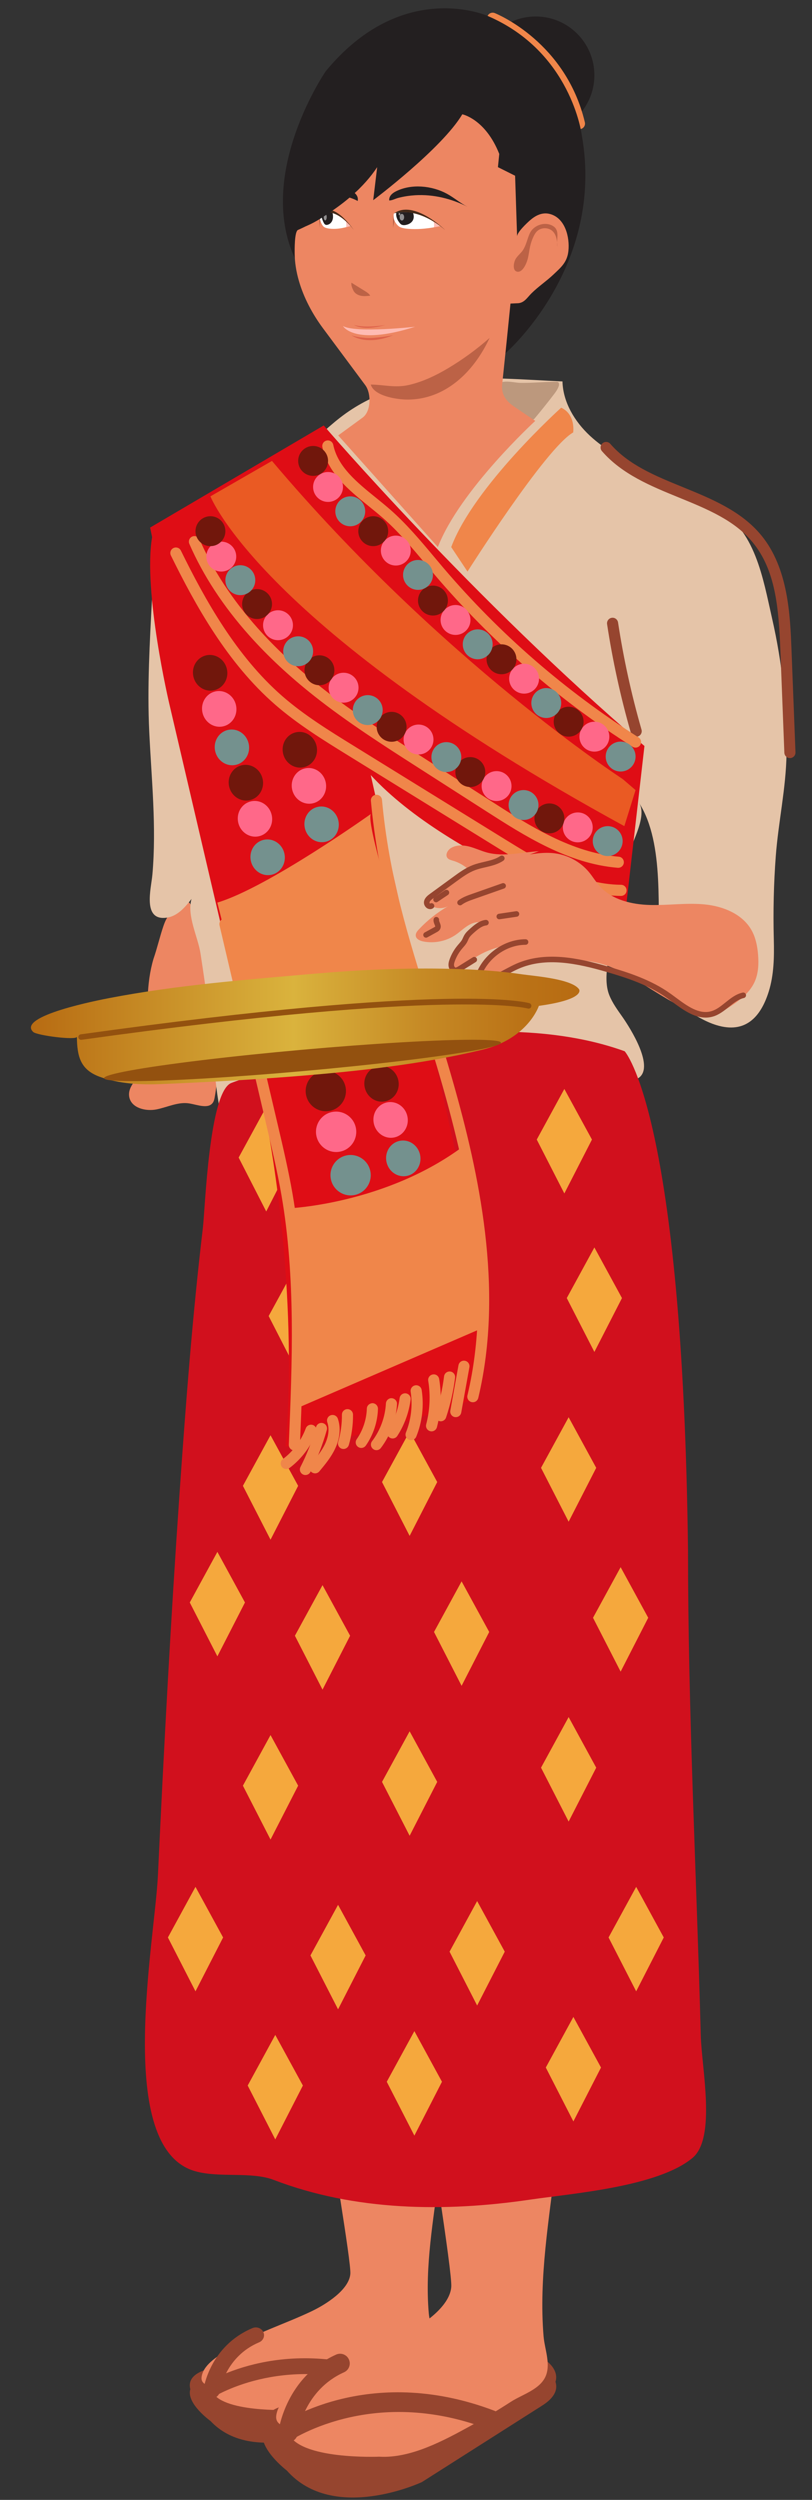 <?xml version="1.0" encoding="utf-8"?>
<!-- Generator: Adobe Illustrator 24.1.1, SVG Export Plug-In . SVG Version: 6.00 Build 0)  -->
<svg version="1.1" id="Layer_1" xmlns="http://www.w3.org/2000/svg" xmlns:xlink="http://www.w3.org/1999/xlink" x="0px" y="0px"
	 viewBox="0 0 273.77 841.86" style="enable-background:new 0 0 273.77 841.86;" xml:space="preserve">
<rect x="0" y="0" width="273.77" height="841.86" fill="#333333" stroke="none"/>
<style type="text/css">
	.st0{fill:#96452F;}
	.st1{fill:#ED8662;}
	.st2{fill:#E5C4A8;}
	.st3{fill:#231F20;}
	.st4{fill:#F0864A;}
	.st5{fill:#D1101D;}
	.st6{fill:#F5A83D;}
	.st7{fill:#BC987D;}
	.st8{fill:#DF0D15;}
	.st9{fill:#74918E;}
	.st10{fill:#FF6889;}
	.st11{fill:#71170C;}
	.st12{opacity:0.68;fill:#F07F2A;}
	.st13{fill:#FFBBB3;}
	.st14{fill:#BC6246;}
	.st15{fill:#FFFFFF;}
	.st16{fill:#432918;}
	.st17{opacity:0.5;fill:#FFFFFF;}
	.st18{fill:url(#SVGID_1_);}
	.st19{fill:#93510F;}
	.st20{fill:#DD614A;}
</style>
<g>
	<g>
		<path class="st0" d="M72.17,797.27l43.54-21.15l29.75,9.64c0,0,3.6,2.4,2.51,5.59c0.62,1.77,0.16,4.12-4.01,6.54l-34.26,20.53
			c0,0-25.28,11.2-38.71-3.11c0,0-8.28-5.93-6.82-10.72C63.4,801.7,64.89,798.8,72.17,797.27z"/>
		<path class="st1" d="M148.16,731.32c-1.95,15.96-4.99,31.77-3.59,47.76c0.29,3.3,2,7.18,0.73,10.45
			c-1.5,3.85-6.76,5.18-10.12,7.23c-3.73,2.27-7.53,4.43-11.42,6.43c-7.69,3.97-17.22,8.9-26.3,8.38c0,0-23.19,0.93-26.1-6.53
			c-0.96-2.47-4.55-1.7-3.06-5.88c1.33-3.73,6.45-6.56,9.71-8.51c8.56-5.13,18.09-8.04,27.06-12.32
			c4.68-2.23,12.61-7.16,13.05-12.58c0.33-4.09-6.9-45.31-6.28-45.39c0,0,37.37-4.68,37.37-4.68S148.16,731.32,148.16,731.32z"/>
		<path class="st0" d="M69.43,808.28c0.56,0,1.13-0.16,1.62-0.5l0,0c0.23-0.16,23.83-15.78,57.46-3.72
			c1.43,0.51,3.03-0.16,3.58-1.52c0.54-1.35-0.17-2.86-1.61-3.38c-36.56-13.11-61.64,3.65-62.69,4.37
			c-1.24,0.85-1.52,2.49-0.61,3.66C67.72,807.91,68.57,808.28,69.43,808.28z"/>
		<path class="st0" d="M71.35,807.66c1.37,0,2.56-0.95,2.75-2.27c0.08-0.53,1.9-11.81,13.28-16.6c1.4-0.59,2.03-2.14,1.4-3.46
			c-0.62-1.32-2.26-1.91-3.67-1.32c-14.29,6.02-16.43,20.09-16.52,20.69c-0.2,1.43,0.86,2.75,2.38,2.94
			C71.1,807.65,71.23,807.66,71.35,807.66z"/>
	</g>
	<g>
		<path class="st0" d="M98.1,809.47l51.22-26.38l35.01,12.03c0,0,4.24,2.99,2.95,6.97c0.73,2.21,0.19,5.14-4.72,8.16l-40.31,25.61
			c0,0-29.75,13.97-45.54-3.88c0,0-9.74-7.4-8.02-13.37C87.78,815,89.53,811.38,98.1,809.47z"/>
		<path class="st1" d="M187.5,727.21c-2.29,19.9-5.88,39.63-4.23,59.57c0.34,4.12,2.35,8.96,0.86,13.04
			c-1.76,4.81-7.95,6.46-11.91,9.02c-4.38,2.83-8.86,5.52-13.44,8.02c-9.05,4.95-20.26,11.1-30.95,10.45c0,0-27.28,1.16-30.7-8.15
			c-1.13-3.08-5.35-2.12-3.6-7.33c1.57-4.66,7.59-8.19,11.42-10.62c10.07-6.4,21.28-10.03,31.84-15.36
			c5.51-2.78,14.83-8.94,15.36-15.7c0.39-5.11-8.12-56.52-7.39-56.61c0,0,43.96-5.84,43.96-5.84S187.5,727.21,187.5,727.21z"/>
		<path class="st0" d="M94.88,823.21c0.66,0,1.33-0.2,1.91-0.62l0,0c0.28-0.2,28.03-19.68,67.6-4.64c1.69,0.64,3.57-0.2,4.21-1.89
			c0.64-1.69-0.21-3.57-1.89-4.21c-43.01-16.35-72.52,4.56-73.76,5.45c-1.46,1.06-1.78,3.1-0.72,4.56
			C92.87,822.74,93.86,823.21,94.88,823.21z"/>
		<path class="st0" d="M97.14,822.43c1.61,0,3.01-1.19,3.23-2.83c0.09-0.66,2.24-14.73,15.62-20.71c1.65-0.74,2.39-2.67,1.65-4.31
			c-0.73-1.65-2.66-2.39-4.31-1.65C96.52,800.44,94,817.99,93.9,818.74c-0.24,1.79,1.02,3.43,2.8,3.67
			C96.85,822.42,96.99,822.43,97.14,822.43z"/>
	</g>
	<path class="st1" d="M51.75,322.9c-2.52,8.51-2.14,17.57-1.66,26.43c0.18,3.43,0.33,7.07-1.3,10.09c-1.85,3.42-5.96,6.24-5.2,10.06
		c0.73,3.68,5.56,4.86,9.24,4.11c3.68-0.75,7.29-2.61,10.99-2c2.87,0.47,6.63,2.05,8.08-0.47c0.27-0.47,0.38-1.02,0.48-1.56
		c2.26-12.35-0.15-25.02-2.54-37.34c-1.69-8.7-3.39-17.4-5.08-26.1c-0.2-1.02-0.58-2.23-1.6-2.44c-0.75-0.15-1.46,0.35-2.06,0.82
		c-3.39,2.67-4.67,3.48-5.99,7.32C53.87,315.44,53.02,319.25,51.75,322.9z"/>
	<path class="st2" d="M189.64,128.45c0.18,7.02,4.12,13.52,9.26,18.3c5.15,4.78,11.45,8.09,17.67,11.35
		c8.26,4.32,16.51,8.64,24.77,12.97c13.32,6.98,15.91,23.77,18.97,37.19c3.41,14.95,5.09,30.31,4.87,45.65
		c-0.17,11.5-2.75,22.9-3.62,34.37c-0.7,9.31-0.91,18.61-0.67,27.96c0.15,5.99,0.07,12.09-1.74,17.79
		c-2.74,8.66-7.97,14.09-17.5,11.22c-3.99-1.2-7.55-3.49-11.05-5.76c-6.11-3.95-7.79-9.22-8.23-16.42
		c-0.97-15.89,1.91-38.8-6.9-52.7c3.03,4.79-3.25,14.76-4.41,19.64c-1.81,7.63-2.96,15.39-4.08,23.15
		c-0.92,6.42-4.05,15.68-1.57,21.93c1.06,2.67,2.78,5,4.43,7.35c2.53,3.61,11.38,17.38,5.08,20.81c-1.05,0.57-2.28,0.67-3.48,0.76
		c-25.32,1.83-50.63,3.71-75.94,5.69c-18.93,1.48-38.31,2.11-57.08,5.05c-1.38,0.21-2.77,0.38-4.07,0.22
		c-2.3-11.55-2.56-23.77-4.11-35.46c-0.81-6.15-1.69-12.29-2.64-18.42c-0.87-5.63-4.66-12.7-3.03-18.36
		c-2.11,2.72-4.69,5.78-8.3,6.3c-8.39,1.23-5.3-9.81-4.89-14.49c1.41-16.03-0.3-32.09-1.06-48.11c-0.72-15.14,0.17-30.21,0.96-45.33
		c0.19-3.69,0.39-7.43,1.57-10.93c2.23-6.6,7.66-11.58,13.33-15.63c11.23-8.04,24.13-13.63,34.92-22.26
		c4.64-3.71,8.84-7.96,13.53-11.61C136.18,123.9,163.8,127.28,189.64,128.45z"/>
	<circle class="st3" cx="180.61" cy="25.34" r="19.79"/>
	<path class="st4" d="M195.36,43.5c0.14,0,0.29-0.02,0.44-0.05c1.01-0.24,1.63-1.25,1.39-2.26C190.8,14.32,167.77,4.79,166.8,4.4
		c-0.96-0.38-2.05,0.08-2.43,1.04c-0.39,0.96,0.08,2.05,1.04,2.44c0.22,0.09,22.21,9.25,28.14,34.19
		C193.74,42.92,194.51,43.5,195.36,43.5z"/>
	<g>
		<path class="st5" d="M210.61,354.02c0,0,19.58,20.98,21.36,168.23c0,54.36,2.87,108.87,4.3,163.22
			c0.29,10.99,5.27,34.49-2.78,41.22c-11.69,9.77-40.61,11.97-54.88,14.07c-28.67,4.22-58.97,3.82-86.33-6.66
			c-7.58-2.9-18.34-0.59-26.52-2.94c-27.34-7.84-13.55-77.39-12.51-99.69c2.01-42.95,4.32-85.9,7.3-128.8
			c2.07-29.74,4.33-59.51,7.85-89.12c0.75-6.29,2.09-45.95,9.59-48.85C78.02,364.69,156.32,334.44,210.61,354.02z"/>
		<polygon class="st6" points="190.27,401.91 199.58,383.76 190.27,366.72 180.97,383.76 		"/>
		<polygon class="st6" points="200.4,455.28 209.7,437.14 200.4,420.09 191.09,437.14 		"/>
		<polygon class="st6" points="191.72,512.45 201.02,494.31 191.72,477.27 182.41,494.31 		"/>
		<polygon class="st6" points="209.25,562.94 218.55,544.8 209.25,527.76 199.94,544.8 		"/>
		<polygon class="st6" points="191.72,613.43 201.02,595.28 191.72,578.24 182.41,595.28 		"/>
		<polygon class="st6" points="214.49,670.6 223.79,652.46 214.49,635.42 205.18,652.46 		"/>
		<polygon class="st6" points="193.32,714.41 202.63,696.26 193.32,679.22 184.02,696.26 		"/>
		<polygon class="st6" points="136.66,406.69 145.96,388.55 136.66,371.51 127.35,388.55 		"/>
		<polygon class="st6" points="146.78,460.06 156.09,441.92 146.78,424.88 137.48,441.92 		"/>
		<polygon class="st6" points="138.11,517.23 147.41,499.09 138.11,482.05 128.8,499.09 		"/>
		<polygon class="st6" points="155.63,567.72 164.94,549.58 155.63,532.54 146.33,549.58 		"/>
		<polygon class="st6" points="138.11,618.21 147.41,600.07 138.11,583.03 128.8,600.07 		"/>
		<polygon class="st6" points="160.87,675.38 170.18,657.24 160.87,640.2 151.57,657.24 		"/>
		<polygon class="st6" points="139.71,719.19 149.01,701.05 139.71,684 130.4,701.05 		"/>
		<polygon class="st6" points="89.76,407.97 99.07,389.82 89.76,372.78 80.46,389.82 		"/>
		<polygon class="st6" points="99.89,461.34 109.19,443.19 99.89,426.15 90.58,443.19 		"/>
		<polygon class="st6" points="91.21,518.51 100.52,500.37 91.21,483.33 81.9,500.37 		"/>
		<polygon class="st6" points="108.74,569 118.04,550.85 108.74,533.81 99.43,550.85 		"/>
		<polygon class="st6" points="73.29,557.79 82.59,539.65 73.29,522.61 63.98,539.65 		"/>
		<polygon class="st6" points="91.21,619.49 100.52,601.34 91.21,584.3 81.9,601.34 		"/>
		<polygon class="st6" points="113.98,676.66 123.28,658.51 113.98,641.47 104.67,658.51 		"/>
		<polygon class="st6" points="65.91,670.6 75.22,652.46 65.91,635.42 56.61,652.46 		"/>
		<polygon class="st6" points="92.81,720.47 102.12,702.32 92.81,685.28 83.51,702.32 		"/>
	</g>
	<path class="st0" d="M214.49,248.1c0.17,0,0.35-0.02,0.52-0.07c0.99-0.29,1.57-1.32,1.28-2.32c-3.4-11.8-6.06-23.95-7.91-36.09
		c-0.16-1.02-1.11-1.73-2.13-1.57c-1.02,0.16-1.72,1.11-1.57,2.13c1.87,12.3,4.57,24.6,8.01,36.56
		C212.92,247.57,213.67,248.1,214.49,248.1z"/>
	<path class="st3" d="M164.32,5.33c0,0-28.71-12.68-54.52,18.69c0,0-27.37,39.83-6.68,69.43l63.2,19.14l4.08,6.39
		c0,0,33.75-29.09,25.73-73.59C196.14,45.38,192.58,17.35,164.32,5.33z"/>
	<path class="st7" d="M187.58,128.58c0.18,0,0.36,0,0.52,0.08c0.45,0.22,0.44,0.87,0.29,1.35c-0.34,1.08-1.04,2.02-1.73,2.92
		c-2.08,2.72-4.22,5.39-6.42,8.01c-0.14,0.17-0.31,0.35-0.53,0.36c-0.2,0.01-0.37-0.14-0.53-0.26c-1.48-1.15-3.56-1.08-5.32-1.74
		c-1.99-0.74-3.5-2.38-4.77-4.07c-0.85-1.13-1.66-2.39-1.7-3.8c-0.15-4.4,5.48-2.53,8.03-2.49
		C179.47,129.01,183.52,128.56,187.58,128.58z"/>
	<g>
		<path class="st8" d="M217.28,251.22l-6.68,58.3c0,0-58.61-19.14-85.6-48.51l29.97,133.07c0,0,9.35,46.28,5.34,76.99
			c0,0-46.28,16.47-64.09,16.02c0,0,5.34-46.73-6.68-111.26L57.07,236.97c0,0-8.9-37.83-5.79-56.08l-0.66-3.23l58.52-34.38
			C109.14,143.29,159.54,201.93,217.28,251.22z"/>
		<path class="st4" d="M209.38,301.71c1.03,0,1.87-0.83,1.87-1.86c0.01-1.04-0.82-1.88-1.86-1.89c-14.5-0.11-28.26-8.6-39.31-15.42
			l-50.88-31.41c-8.19-5.05-16.65-10.28-23.99-16.67c-15.54-13.53-26.03-32.39-34.23-49.05c-0.46-0.93-1.58-1.3-2.51-0.85
			c-0.93,0.46-1.31,1.58-0.85,2.51c8.37,17,19.09,36.26,35.14,50.22c7.57,6.59,16.17,11.9,24.48,17.03l50.88,31.41
			c11.45,7.07,25.7,15.86,41.25,15.98C209.37,301.71,209.38,301.71,209.38,301.71z"/>
		<path class="st4" d="M208.46,292.24c0.97,0,1.79-0.74,1.87-1.72c0.08-1.03-0.68-1.94-1.71-2.02
			c-15.86-1.3-30.15-10.45-42.77-18.53l-22.72-14.55c-11.69-7.49-23.78-15.23-34.82-23.95c-8.28-6.54-15.29-13.06-21.43-19.94
			c-8.52-9.54-15.11-19.59-19.6-29.87c-0.41-0.95-1.52-1.38-2.47-0.97c-0.95,0.42-1.38,1.52-0.97,2.47
			c4.65,10.65,11.46,21.04,20.24,30.87c6.29,7.04,13.45,13.71,21.9,20.39c11.19,8.84,23.36,16.63,35.13,24.16l22.72,14.55
			c12.98,8.31,27.7,17.74,44.48,19.11C208.36,292.24,208.41,292.24,208.46,292.24z"/>
		<path class="st4" d="M214.28,251.77c0.62,0,1.23-0.31,1.58-0.87c0.55-0.87,0.29-2.03-0.58-2.58c-24.66-15.62-46.77-34.79-65.72-57
			c-1.09-1.28-2.17-2.57-3.25-3.86c-4.6-5.49-9.36-11.16-14.9-15.98c-1.51-1.31-3.09-2.6-4.69-3.89
			c-6.3-5.09-12.82-10.36-14.36-17.78c-0.21-1.02-1.19-1.67-2.21-1.46c-1.01,0.21-1.66,1.2-1.46,2.21
			c1.81,8.73,8.85,14.43,15.67,19.94c1.56,1.26,3.11,2.52,4.59,3.8c5.32,4.63,9.98,10.18,14.48,15.56c1.09,1.3,2.18,2.59,3.27,3.88
			c19.19,22.49,41.58,41.92,66.56,57.73C213.59,251.67,213.94,251.77,214.28,251.77z"/>
		<path class="st4" d="M159.43,472.22c0.85,0,1.61-0.58,1.82-1.44c8.82-36.92,0.1-76.2-8.47-106.29c-2.62-9.2-5.34-17.78-7.96-26.08
			c-7.03-22.26-13.68-43.28-16.03-69.06c-0.1-1.03-0.98-1.79-2.04-1.7c-1.03,0.1-1.79,1.01-1.7,2.04
			c2.39,26.19,9.1,47.39,16.19,69.85c2.62,8.28,5.32,16.84,7.93,25.98c8.45,29.66,17.05,68.32,8.43,104.39
			c-0.24,1.01,0.38,2.02,1.39,2.26C159.14,472.2,159.29,472.22,159.43,472.22z"/>
		<path class="st4" d="M99.25,488.46c1,0,1.83-0.79,1.87-1.8c1.16-27.85,2.35-56.65-2.51-84.73c-1.35-7.77-3.17-15.54-4.94-23.07
			l-16.01-68.1c-0.24-1.01-1.25-1.63-2.25-1.4c-1.01,0.24-1.63,1.25-1.4,2.25l15.99,68.05c1.77,7.52,3.58,15.24,4.91,22.9
			c4.8,27.69,3.61,56.28,2.46,83.93c-0.04,1.03,0.76,1.91,1.79,1.95C99.2,488.46,99.23,488.46,99.25,488.46z"/>
		<path class="st4" d="M153.67,477.24c0.89,0,1.68-0.63,1.84-1.54l2.75-15.28c0.18-1.02-0.49-1.99-1.51-2.17
			c-1.02-0.19-1.99,0.49-2.17,1.51l-2.75,15.28c-0.18,1.02,0.49,1.99,1.51,2.18C153.45,477.23,153.56,477.24,153.67,477.24z"/>
		<path class="st4" d="M148.61,478.64c0.78,0,1.52-0.5,1.78-1.28c1.45-4.35,2.47-8.85,3.04-13.4c0.13-1.03-0.6-1.96-1.62-2.09
			c-1.05-0.11-1.96,0.6-2.09,1.62c-0.54,4.3-1.51,8.57-2.88,12.68c-0.33,0.98,0.2,2.04,1.19,2.37
			C148.21,478.61,148.41,478.64,148.61,478.64z"/>
		<path class="st4" d="M145.5,482.03c0.83,0,1.59-0.56,1.81-1.4c1.38-5.25,1.65-10.86,0.76-16.23c-0.17-1.02-1.11-1.73-2.15-1.54
			c-1.02,0.17-1.71,1.13-1.54,2.15c0.8,4.84,0.56,9.91-0.69,14.66c-0.26,1,0.33,2.02,1.33,2.29
			C145.18,482.01,145.34,482.03,145.5,482.03z"/>
		<path class="st4" d="M138.6,484.99c0.74,0,1.44-0.44,1.74-1.17c2.02-4.98,2.65-10.42,1.83-15.73c-0.16-1.02-1.09-1.73-2.14-1.57
			c-1.02,0.16-1.72,1.11-1.57,2.14c0.71,4.64,0.16,9.4-1.6,13.75c-0.39,0.96,0.07,2.05,1.03,2.44
			C138.12,484.95,138.36,484.99,138.6,484.99z"/>
		<path class="st4" d="M132.38,484.42c0.61,0,1.21-0.3,1.57-0.85c2.39-3.67,3.94-7.92,4.49-12.26c0.13-1.03-0.6-1.96-1.62-2.09
			c-1.03-0.12-1.96,0.6-2.09,1.62c-0.48,3.79-1.83,7.49-3.91,10.69c-0.56,0.87-0.32,2.03,0.55,2.59
			C131.67,484.33,132.03,484.42,132.38,484.42z"/>
		<path class="st4" d="M126.92,488.36c0.57,0,1.12-0.25,1.49-0.74c3.22-4.23,5.15-9.48,5.44-14.79c0.05-1.03-0.74-1.91-1.77-1.97
			c-0.99-0.09-1.91,0.74-1.97,1.77c-0.24,4.56-1.9,9.08-4.67,12.71c-0.63,0.82-0.47,2,0.35,2.62
			C126.12,488.24,126.52,488.36,126.92,488.36z"/>
		<path class="st4" d="M121.8,487.61c0.59,0,1.17-0.28,1.54-0.8c2.51-3.59,3.97-7.97,4.09-12.35c0.03-1.03-0.78-1.89-1.82-1.93
			c-0.99,0.01-1.9,0.78-1.93,1.82c-0.1,3.65-1.32,7.31-3.41,10.31c-0.59,0.85-0.39,2.02,0.46,2.61
			C121.05,487.5,121.43,487.61,121.8,487.61z"/>
		<path class="st4" d="M115.81,487.96c0.81,0,1.56-0.53,1.8-1.35c0.97-3.32,1.44-6.76,1.41-10.22c-0.01-1.03-0.85-1.85-1.87-1.85
			c-0.01,0-0.01,0-0.02,0c-1.04,0.01-1.87,0.86-1.85,1.89c0.03,3.09-0.39,6.17-1.26,9.14c-0.29,0.99,0.28,2.03,1.27,2.32
			C115.46,487.93,115.64,487.96,115.81,487.96z"/>
		<path class="st4" d="M106.23,496.17c0.54,0,1.07-0.23,1.44-0.67c1.95-2.34,3.97-4.76,5.34-7.69c1.63-3.47,1.94-7.05,0.89-10.06
			c-0.34-0.98-1.41-1.49-2.39-1.15c-0.98,0.34-1.49,1.41-1.15,2.39c0.98,2.81-0.05,5.74-0.75,7.24c-1.16,2.49-3.03,4.72-4.82,6.88
			c-0.66,0.79-0.56,1.98,0.24,2.64C105.38,496.02,105.8,496.17,106.23,496.17z"/>
		<path class="st4" d="M102.98,496.73c0.68,0,1.34-0.37,1.67-1.02c2.31-4.51,4.17-9.27,5.53-14.15c0.28-1-0.3-2.03-1.3-2.31
			c-1-0.28-2.03,0.3-2.31,1.3c-1.3,4.64-3.07,9.17-5.26,13.46c-0.47,0.92-0.11,2.05,0.82,2.52
			C102.4,496.67,102.69,496.73,102.98,496.73z"/>
		<path class="st4" d="M96.51,494.71c0.39,0,0.78-0.12,1.12-0.37c4.04-3.02,7.24-7.3,8.99-12.04c0.36-0.97-0.14-2.05-1.11-2.41
			c-0.96-0.35-2.05,0.14-2.41,1.11c-1.5,4.07-4.24,7.74-7.71,10.34c-0.83,0.62-1,1.79-0.38,2.62
			C95.37,494.45,95.94,494.71,96.51,494.71z"/>
		<path class="st4" d="M163.11,447.03l-63.37,27.37c0,0,0.47-52.92-2.22-67.49c0,0,32.76-1.45,58.91-21.06
			C156.42,385.86,165.1,432.02,163.11,447.03z"/>
		<path class="st4" d="M125,274.14c0,0-34.7,24.73-51.72,29.82l13.36,53.21c0,0,51.95-11.52,53.99-25.83
			C140.63,331.34,123.09,278.75,125,274.14z"/>
		<circle class="st9" cx="209.25" cy="254.78" r="5.04"/>
		<circle class="st10" cx="200.4" cy="248.08" r="5.04"/>
		<circle class="st11" cx="191.72" cy="243.04" r="5.04"/>
		<circle class="st9" cx="184.18" cy="236.75" r="5.04"/>
		<circle class="st10" cx="176.7" cy="228.55" r="5.04"/>
		<circle class="st11" cx="169.08" cy="222.02" r="5.04"/>
		<circle class="st9" cx="204.89" cy="283.25" r="5.04"/>
		
			<ellipse transform="matrix(0.976 -0.217 0.217 0.976 -81.523 38.904)" class="st9" cx="136.11" cy="390.09" rx="5.79" ry="6.03"/>
		<circle class="st10" cx="194.8" cy="278.63" r="5.04"/>
		
			<ellipse transform="matrix(0.976 -0.217 0.217 0.976 -78.81 37.664)" class="st10" cx="131.83" cy="377.14" rx="5.79" ry="6.03"/>
		<circle class="st11" cx="185.23" cy="275.6" r="5.04"/>
		
			<ellipse transform="matrix(0.976 -0.217 0.217 0.976 -76.24 36.706)" class="st11" cx="128.76" cy="364.98" rx="5.79" ry="6.03"/>
		
			<ellipse transform="matrix(0.976 -0.217 0.217 0.976 -57.734 30.221)" class="st9" cx="108.53" cy="277.6" rx="5.79" ry="6.03"/>
		
			<ellipse transform="matrix(0.976 -0.217 0.217 0.976 -55.02 28.98)" class="st10" cx="104.25" cy="264.64" rx="5.79" ry="6.03"/>
		
			<ellipse transform="matrix(0.976 -0.217 0.217 0.976 -52.45 28.023)" class="st11" cx="101.18" cy="252.48" rx="5.79" ry="6.03"/>
		
			<ellipse transform="matrix(0.976 -0.217 0.217 0.976 -60.581 26.533)" class="st9" cx="90.34" cy="288.7" rx="5.79" ry="6.03"/>
		
			<ellipse transform="matrix(0.976 -0.217 0.217 0.976 -57.867 25.293)" class="st10" cx="86.06" cy="275.74" rx="5.79" ry="6.03"/>
		
			<ellipse transform="matrix(0.976 -0.217 0.217 0.976 -55.298 24.335)" class="st11" cx="82.99" cy="263.58" rx="5.79" ry="6.03"/>
		
			<ellipse transform="matrix(0.976 -0.217 0.217 0.976 -52.826 23.027)" class="st9" cx="78.28" cy="251.69" rx="5.79" ry="6.03"/>
		
			<ellipse transform="matrix(0.976 -0.217 0.217 0.976 -50.113 21.787)" class="st10" cx="74" cy="238.73" rx="5.79" ry="6.03"/>
		
			<ellipse transform="matrix(0.976 -0.217 0.217 0.976 -47.543 20.83)" class="st11" cx="70.93" cy="226.57" rx="5.79" ry="6.03"/>
		
			<ellipse transform="matrix(0.976 -0.217 0.217 0.976 -83.179 35.178)" class="st9" cx="118.35" cy="395.76" rx="6.79" ry="6.81"/>
		
			<ellipse transform="matrix(0.976 -0.217 0.217 0.976 -80.121 33.766)" class="st10" cx="113.46" cy="381.15" rx="6.79" ry="6.81"/>
		
			<ellipse transform="matrix(0.976 -0.217 0.217 0.976 -77.221 32.682)" class="st11" cx="109.98" cy="367.42" rx="6.79" ry="6.81"/>
		<circle class="st9" cx="176.51" cy="271.1" r="5.04"/>
		<circle class="st10" cx="167.42" cy="264.72" r="5.04"/>
		<circle class="st11" cx="158.57" cy="260" r="5.04"/>
		<circle class="st9" cx="150.49" cy="254.96" r="5.04"/>
		<circle class="st10" cx="141.11" cy="249.04" r="5.04"/>
		<circle class="st11" cx="132.03" cy="244.76" r="5.04"/>
		<circle class="st9" cx="123.99" cy="239.13" r="5.04"/>
		<circle class="st10" cx="115.84" cy="231.59" r="5.04"/>
		<circle class="st11" cx="107.7" cy="225.72" r="5.04"/>
		<circle class="st9" cx="100.53" cy="219.32" r="5.04"/>
		<circle class="st10" cx="93.73" cy="210.55" r="5.04"/>
		<circle class="st11" cx="86.67" cy="203.42" r="5.04"/>
		<circle class="st9" cx="81.03" cy="195.38" r="5.04"/>
		<circle class="st10" cx="74.61" cy="187.44" r="5.04"/>
		<circle class="st11" cx="70.95" cy="178.88" r="5.04"/>
		<circle class="st9" cx="161.06" cy="216.98" r="5.04"/>
		<circle class="st10" cx="153.58" cy="208.78" r="5.04"/>
		<circle class="st11" cx="145.97" cy="202.25" r="5.04"/>
		<circle class="st9" cx="140.93" cy="193.61" r="5.04"/>
		<circle class="st10" cx="133.45" cy="185.41" r="5.04"/>
		<circle class="st11" cx="125.84" cy="178.88" r="5.04"/>
		<circle class="st9" cx="118.09" cy="172.19" r="5.04"/>
		<circle class="st10" cx="110.6" cy="163.99" r="5.04"/>
		<circle class="st11" cx="105.57" cy="155.22" r="5.04"/>
		<path class="st12" d="M209.93,262.34c0,0-61.34-39.78-118.23-107.12l-20.75,11.93c0,0,17.07,44.15,139.55,111.06l3.78-12.14
			L209.93,262.34z"/>
	</g>
	<path class="st4" d="M189.21,137.29c0,0-29.45,26.48-37.08,46.95l5.49,8.24c0,0,26.28-41.51,35.63-46.85
		C193.25,145.63,194.19,139.62,189.21,137.29z"/>
	<path class="st1" d="M174.34,79.65c-0.05-1.4,3.28-4.51,4.31-5.42c1.92-1.68,4.2-2.86,6.79-2.16c5.13,1.38,6.69,7.84,6.2,12.45
		c-0.41,3.81-2.48,5.5-5.06,7.94c-2.33,2.21-5.06,4.02-7.34,6.27c-1.57,1.54-2.5,3.4-4.9,3.4c0,0-2.23,0.1-2.23,0.1
		c-0.9,9.04-1.83,18.09-2.79,27.11c-0.36,3.44,1.18,5.6,3.9,7.5l7.24,4.9c0,0-25.48,23.36-32.83,42.5l-33.6-37.61
		c0,0,7.96-5.81,8.23-6c2.9-2.12,2.95-8.14,0.9-10.91c0,0-14.23-19.13-14.24-19.14c-3.53-4.74-6.53-10.31-8.18-16.11
		c-0.85-2.97-1.37-6.06-1.39-9.15c-0.01-1.04-0.1-7.38,1.12-7.89c0,0,17.58-7.34,26.7-21.14l-1.34,11.13
		c0,0,23.14-17.36,30.04-28.93c0,0,7.79,1.56,12.46,13.35l-0.45,4.45l5.79,2.89C173.67,59.18,174.33,79.58,174.34,79.65z"/>
	<g>
		<path class="st13" d="M116.68,74.62c0.37,0.34,0.75,0.72,1.14,1.14c0.11,0.12,0.22,0.23,0.33,0.36c-0.47,0.15-0.94,0.27-1.41,0.39
			C116.86,75.8,116.81,75.17,116.68,74.62z"/>
		<path class="st14" d="M107.92,71.83c0,0-0.34-0.17-0.22,4.85c0,0,0.41-5.41,1.81-5.32C109.51,71.37,109.01,70.91,107.92,71.83z"/>
		<path class="st15" d="M107.92,71.83c0,0,3.39-2.19,8.75,2.78c0.13,0.56,0.18,1.19,0.07,1.88c-1.88,0.48-3.75,0.73-5.69,0.5
			c-0.61-0.07-1.23-0.2-1.74-0.52c-0.43-0.26-0.79-0.89-1.05-1.46c-0.2-0.44-0.35-0.93-0.42-1.45
			C107.81,73.3,107.71,71.97,107.92,71.83z"/>
		<path class="st3" d="M112.12,71.7c0,0,0.72,2.43-0.92,3.65c0,0-1.22,0.89-1.85,0c0,0-1.18-1.74-0.94-3.71c0,0,1.57-0.57,3.54,0"/>
		<path class="st16" d="M107.92,71.83c0,0,5.01-2.64,11.35,5.58C119.27,77.42,112.28,67.13,107.92,71.83z"/>
		<ellipse class="st17" cx="109.11" cy="72.07" rx="0.19" ry="0.41"/>
		<ellipse class="st17" cx="109.65" cy="73.11" rx="0.5" ry="1.11"/>
	</g>
	<path class="st14" d="M149.18,131.66c7.19-3.76,12.48-10.51,15.9-17.87c-4.33,3.82-9.02,7.24-13.98,10.2
		c-4.09,2.44-8.48,4.54-13.14,5.63c-4.69,1.1-8.45-0.07-12.96-0.12c1.03,3.44,6.92,4.59,9.92,4.92
		C139.8,134.96,144.85,133.93,149.18,131.66z"/>
	<g>
		<path class="st1" d="M244.68,339.93c3.78-2.41,7.75-5.04,9.66-9.1c1.37-2.9,1.51-6.23,1.24-9.43c-0.24-2.86-0.82-5.75-2.25-8.24
			c-3.07-5.37-9.51-7.97-15.66-8.58c-6.16-0.62-12.36,0.35-18.55,0.18c-6.19-0.17-12.76-1.73-16.91-6.32
			c-1.35-1.49-2.38-3.24-3.67-4.79c-2.85-3.4-7-5.68-11.39-6.27c-3.76-0.51-7.57,0.18-11.31,0.86c-3.37,0.62-6.75,1.24-10.12,1.85
			c-2.07,0.38-4.16,0.77-6.08,1.64c-1.7,0.77-3.2,1.9-4.68,3.03c-3.8,2.91-7.54,5.9-11.21,8.98c1.73,2.09,4.99,2.71,7.36,1.4
			c-3.64,2.11-6.98,4.75-9.86,7.81c-0.58,0.61-1.18,1.36-1.07,2.2c0.14,1.11,1.4,1.67,2.49,1.89c3.74,0.75,7.77-0.06,10.93-2.21
			c1.56-1.06,2.91-2.43,4.56-3.36c1.64-0.93,3.76-1.36,5.39-0.41c-5.08,1.21-7.68,6.34-10.37,10.82c-0.83,1.39-1.54,3.48-0.19,4.38
			c1.23,0.82,2.79-0.32,3.9-1.3c5.25-4.66,12.34-7.18,19.35-6.9c-5.18,0.37-10.17,2.84-13.62,6.72c-0.99,1.12-1.91,2.57-1.55,4.03
			c0.53,2.13,3.46,2.72,5.48,1.86c2.02-0.86,3.51-2.62,5.35-3.81c2.8-1.82,6.25-2.25,9.57-2.63c6.6-0.76,13.36-1.52,19.84-0.02
			c7.81,1.81,14.47,6.7,21.33,10.84C229.52,339.18,237.92,344.24,244.68,339.93z"/>
		<path class="st1" d="M181.68,286.65c-5.85,0.35-11.8,1.96-17.46,0.45c-2.05-0.55-3.98-1.49-6.04-2.02s-4.37-0.59-6.17,0.53
			c-1.13,0.7-1.98,2.3-1.14,3.33c0.44,0.54,1.18,0.71,1.85,0.91c2.75,0.8,5.22,2.53,6.9,4.85"/>
		<path class="st0" d="M155.11,304.89c0.2,0,0.39-0.06,0.56-0.19c1.19-0.89,2.67-1.41,4.1-1.91l10.18-3.58
			c0.49-0.17,0.74-0.71,0.57-1.19c-0.17-0.48-0.71-0.75-1.19-0.57l-10.18,3.58c-1.49,0.52-3.18,1.12-4.6,2.18
			c-0.41,0.31-0.5,0.9-0.19,1.31C154.55,304.76,154.83,304.89,155.11,304.89z"/>
		<path class="st0" d="M168.33,309.58c0.05,0,0.09,0,0.14-0.01l5.79-0.86c0.51-0.07,0.87-0.55,0.79-1.06
			c-0.07-0.51-0.57-0.87-1.06-0.79l-5.79,0.86c-0.51,0.07-0.87,0.55-0.79,1.06C167.47,309.24,167.87,309.58,168.33,309.58z"/>
		<path class="st0" d="M237.91,342.69c0.79,0,1.6-0.11,2.41-0.34c2.1-0.6,3.79-1.96,5.42-3.27c1.65-1.32,3.2-2.57,5.06-2.99
			c0.5-0.11,0.82-0.61,0.71-1.12c-0.11-0.5-0.61-0.82-1.12-0.71c-2.29,0.51-4.09,1.96-5.83,3.36c-1.56,1.25-3.03,2.43-4.76,2.92
			c-4.13,1.19-8.15-1.79-12.02-4.66c-0.61-0.45-1.21-0.9-1.81-1.32c-6.45-4.6-14.11-7.07-20.79-9.01
			c-10.42-3.05-21.4-5.28-31.11-1.01c-1.27,0.56-2.52,1.23-3.73,1.87c-2.81,1.51-5.49,2.94-8.34,3.06
			c2.01-6.41,8.47-11.29,15.2-11.3c0.52,0,0.94-0.42,0.93-0.94c0-0.52-0.42-0.93-0.94-0.93h0c-7.96,0.01-15.57,6.11-17.33,13.87
			c-0.06,0.26,0,0.54,0.16,0.76c0.16,0.22,0.41,0.36,0.67,0.38c3.81,0.32,7.23-1.49,10.52-3.25c1.18-0.63,2.4-1.28,3.6-1.81
			c9.16-4.03,19.75-1.85,29.83,1.09c6.53,1.91,14.01,4.31,20.23,8.74c0.59,0.42,1.18,0.86,1.78,1.3
			C230.07,339.9,233.83,342.69,237.91,342.69z"/>
		<path class="st0" d="M153.64,327.72c0.76,0,1.38-0.39,1.8-0.65l4.96-3.09c0.44-0.27,0.57-0.85,0.3-1.29
			c-0.28-0.44-0.86-0.57-1.29-0.3l-4.96,3.09c-0.25,0.16-0.57,0.31-0.82,0.37c-0.21-0.01-0.47-0.31-0.53-0.63
			c-0.1-0.5,0.08-1.08,0.27-1.6c0.56-1.51,1.37-2.9,2.41-4.13l0.37-0.43c0.45-0.51,0.92-1.04,1.28-1.69
			c0.15-0.26,0.27-0.53,0.39-0.81c0.11-0.25,0.22-0.49,0.35-0.72c0.36-0.61,0.93-1.12,1.53-1.66c1.44-1.28,2.75-2.36,4.26-2.54
			c0.51-0.06,0.88-0.53,0.82-1.04c-0.06-0.51-0.55-0.87-1.04-0.82c-2.22,0.26-3.99,1.85-5.28,3c-0.65,0.58-1.39,1.24-1.9,2.11
			c-0.17,0.29-0.31,0.6-0.45,0.9c-0.1,0.22-0.2,0.44-0.31,0.66c-0.27,0.47-0.65,0.91-1.05,1.37l-0.4,0.46
			c-1.18,1.4-2.1,2.97-2.73,4.69c-0.28,0.75-0.54,1.65-0.35,2.6c0.2,1.03,1.05,2.11,2.3,2.15
			C153.59,327.72,153.62,327.72,153.64,327.72z"/>
		<path class="st0" d="M143.63,315.78c0.15,0,0.31-0.04,0.45-0.12l3.17-1.74c0.33-0.18,0.83-0.46,1.12-1
			c0.46-0.85,0.12-1.67-0.12-2.27c-0.12-0.28-0.25-0.6-0.22-0.76c0.09-0.51-0.25-0.99-0.76-1.08c-0.48-0.11-0.99,0.25-1.08,0.76
			c-0.12,0.69,0.13,1.31,0.34,1.8c0.09,0.21,0.23,0.56,0.21,0.66c-0.04,0.06-0.27,0.19-0.38,0.25l-3.17,1.74
			c-0.45,0.25-0.62,0.82-0.37,1.27C142.98,315.6,143.3,315.78,143.63,315.78z"/>
		<path class="st0" d="M147.02,303.86c0.18,0,0.36-0.05,0.52-0.16l3.49-2.33c0.43-0.29,0.55-0.87,0.26-1.3
			c-0.29-0.43-0.87-0.54-1.3-0.26l-3.49,2.33c-0.43,0.29-0.55,0.87-0.26,1.3C146.42,303.71,146.72,303.86,147.02,303.86z"/>
		<path class="st0" d="M145.04,306.16c0.36,0,0.71-0.11,1.01-0.33c0.42-0.31,0.5-0.9,0.19-1.31c-0.31-0.42-0.9-0.49-1.31-0.19
			c0.03-0.06-0.14-0.3-0.12-0.42c0.08-0.5,0.66-0.96,1.25-1.39l7.92-5.77c1.95-1.42,3.96-2.88,6.19-3.72
			c1.11-0.42,2.27-0.69,3.5-0.97c2.07-0.48,4.21-0.98,6.05-2.23c0.43-0.29,0.54-0.87,0.25-1.3c-0.29-0.43-0.87-0.54-1.3-0.25
			c-1.56,1.06-3.44,1.49-5.43,1.96c-1.24,0.29-2.52,0.59-3.74,1.05c-2.47,0.93-4.59,2.47-6.63,3.96l-7.92,5.77
			c-0.67,0.49-1.8,1.31-2,2.62c-0.13,0.86,0.32,1.79,1.11,2.26C144.38,306.07,144.71,306.16,145.04,306.16z"/>
	</g>
	<g>
		
			<linearGradient id="SVGID_1_" gradientUnits="userSpaceOnUse" x1="-7955.365" y1="345.668" x2="-7770.423" y2="345.668" gradientTransform="matrix(-1 0 0 1 -7760.005 0)">
			<stop  offset="0" style="stop-color:#B76B12"/>
			<stop  offset="0.11" style="stop-color:#BB7317"/>
			<stop  offset="0.285" style="stop-color:#C68A25"/>
			<stop  offset="0.502" style="stop-color:#D8AF3B"/>
			<stop  offset="0.52" style="stop-color:#DAB33D"/>
			<stop  offset="1" style="stop-color:#B76B12"/>
		</linearGradient>
		<path class="st18" d="M181.68,338.73c0,0-3.61,11.12-19.28,14.84c-20.69,4.92-42.13,7.22-63.29,8.91
			c-14.85,1.18-29.72,1.97-44.61,2.59c-6.97,0.29-14.17-0.03-20.8-2.42c-6.67-2.41-7.7-6.96-7.78-13.53
			c0.02,1.31-13.47-0.4-14.73-1.6c-5.71-5.38,22.37-10.78,25.76-11.43c22.71-4.35,45.81-6.16,68.82-8.17
			c15.46-1.34,31.02-2.05,46.54-1.65c7.95,0.2,15.92,0.69,23.79,1.85c3.87,0.57,16.76,1.49,19.17,5.08
			C195.25,333.21,197.48,336.57,181.68,338.73z"/>
		<path class="st19" d="M27.36,350.17c0.04,0,0.09,0,0.13-0.01c124.79-17.4,150.23-10.61,150.47-10.53c0.5,0.14,1.02-0.14,1.16-0.63
			c0.15-0.5-0.13-1.02-0.63-1.16c-0.99-0.3-25.67-7.04-151.27,10.48c-0.51,0.07-0.87,0.55-0.8,1.06
			C26.5,349.83,26.9,350.17,27.36,350.17z"/>
		
			<ellipse transform="matrix(0.996 -0.089 0.089 0.996 -31.265 10.438)" class="st19" cx="101.87" cy="357.17" rx="67.18" ry="3.59"/>
	</g>
	<path class="st0" d="M266.33,255.3c0.03,0,0.05,0,0.07,0c1.03-0.04,1.84-0.91,1.8-1.94l-1.34-34.49
		c-0.45-11.6-1.07-27.48-10.15-38.55c-6.75-8.22-16.74-12.3-26.42-16.25c-9.43-3.84-18.33-7.48-24.52-14.6
		c-0.68-0.78-1.86-0.86-2.64-0.18c-0.78,0.68-0.86,1.86-0.18,2.64c6.78,7.8,16.52,11.77,25.93,15.61
		c9.66,3.94,18.79,7.67,24.93,15.15c7.66,9.34,8.74,21.97,9.3,36.32l1.34,34.49C264.5,254.51,265.33,255.3,266.33,255.3z"/>
	<path class="st14" d="M178.6,78.62c1.2-2.67,4.76-3.99,7.41-2.74c0.44,0.21,0.86,0.48,1.18,0.85c1.44,1.66,0.3,4.26,0.73,6.42
		c-0.07-1.85-0.22-3.87-1.51-5.2c-1.34-1.38-3.78-1.46-5.22-0.19c-0.64,0.57-1.07,1.34-1.42,2.12c-0.45,0.98-0.79,2.01-1.03,3.07
		c-0.33,1.44-0.46,2.92-0.84,4.34c-0.35,1.3-1.66,4.59-3.55,4.2c-1.6-0.33-1.18-2.85-0.66-3.98c0.58-1.25,1.9-2.16,2.65-3.32
		C177.45,82.45,177.76,80.47,178.6,78.62z"/>
	<path class="st3" d="M131.23,67.51c0.91,0.03,2.08-0.61,3.02-0.86c1.87-0.49,3.79-0.78,5.72-0.9c6.11-0.36,12.21,1.13,17.65,3.89
		c-2.44-1.24-4.52-3.07-6.92-4.38c-5.01-2.74-12.09-3.49-17.35-0.75C132.24,65.08,131.09,66.07,131.23,67.51z"/>
	<path class="st3" d="M120.59,67.69c0,0-9.1-5.59-20.79,1.95c0,0,4.42-5.68,12.91-7.05C112.71,62.59,121.5,63.56,120.59,67.69z"/>
	<path class="st14" d="M118.48,95.2c1.52,0.94,3.03,1.87,4.55,2.81c0.68,0.42,1.4,0.87,1.79,1.57c-1.05,0.12-2.12,0.23-3.15,0.02
		s-2.05-0.79-2.51-1.74C118.74,96.99,118.36,96.17,118.48,95.2"/>
	<path class="st3" d="M66.86,122.82"/>
	<path class="st13" d="M115.64,109.8c0,0,3.69,6.8,24.34,0.23C139.98,110.03,120.07,112.26,115.64,109.8z"/>
	<path class="st20" d="M132.54,112.9c0,0-6.22,1.15-9.2,0.89c0,0-3.5-0.26-4.86-0.89C118.48,112.9,123.28,116.63,132.54,112.9z"/>
	<path class="st20" d="M129.96,109.42c0,0-6.55,1.26-10.59,0C119.37,109.42,122.35,111.61,129.96,109.42z"/>
	<g>
		<path class="st13" d="M146.19,74.66c0.56,0.35,1.14,0.73,1.73,1.15c0.17,0.12,0.33,0.24,0.5,0.36c-0.72,0.15-1.43,0.27-2.14,0.39
			C146.46,75.87,146.39,75.23,146.19,74.66z"/>
		<path class="st14" d="M132.88,71.85c0,0-0.52-0.17-0.34,4.91c0,0,0.63-5.47,2.75-5.38C135.29,71.38,134.53,70.92,132.88,71.85z"/>
		<path class="st15" d="M132.88,71.85c0,0,5.15-2.22,13.31,2.81c0.2,0.56,0.27,1.2,0.1,1.9c-2.86,0.48-5.71,0.74-8.64,0.5
			c-0.93-0.07-1.86-0.2-2.65-0.53c-0.65-0.27-1.2-0.9-1.59-1.47c-0.3-0.44-0.54-0.94-0.64-1.47
			C132.71,73.34,132.56,71.99,132.88,71.85z"/>
		<path class="st3" d="M139.26,71.72c0,0,1.09,2.46-1.4,3.7c0,0-1.85,0.9-2.81,0c0,0-1.79-1.76-1.43-3.75c0,0,2.39-0.58,5.38,0"/>
		<path class="st16" d="M132.88,71.85c0,0,7.62-2.67,17.25,5.65C150.13,77.5,139.5,67.09,132.88,71.85z"/>
		<ellipse class="st17" cx="134.68" cy="72.09" rx="0.28" ry="0.42"/>
		<ellipse class="st17" cx="135.5" cy="73.14" rx="0.76" ry="1.12"/>
	</g>
	<path class="st3" d="M121.11,63.56c0,0-10.49,9.63-17.93,12.59l-4.92-1.5l4.5-18.78l13.9-3.91L121.11,63.56z"/>
</g>
</svg>
